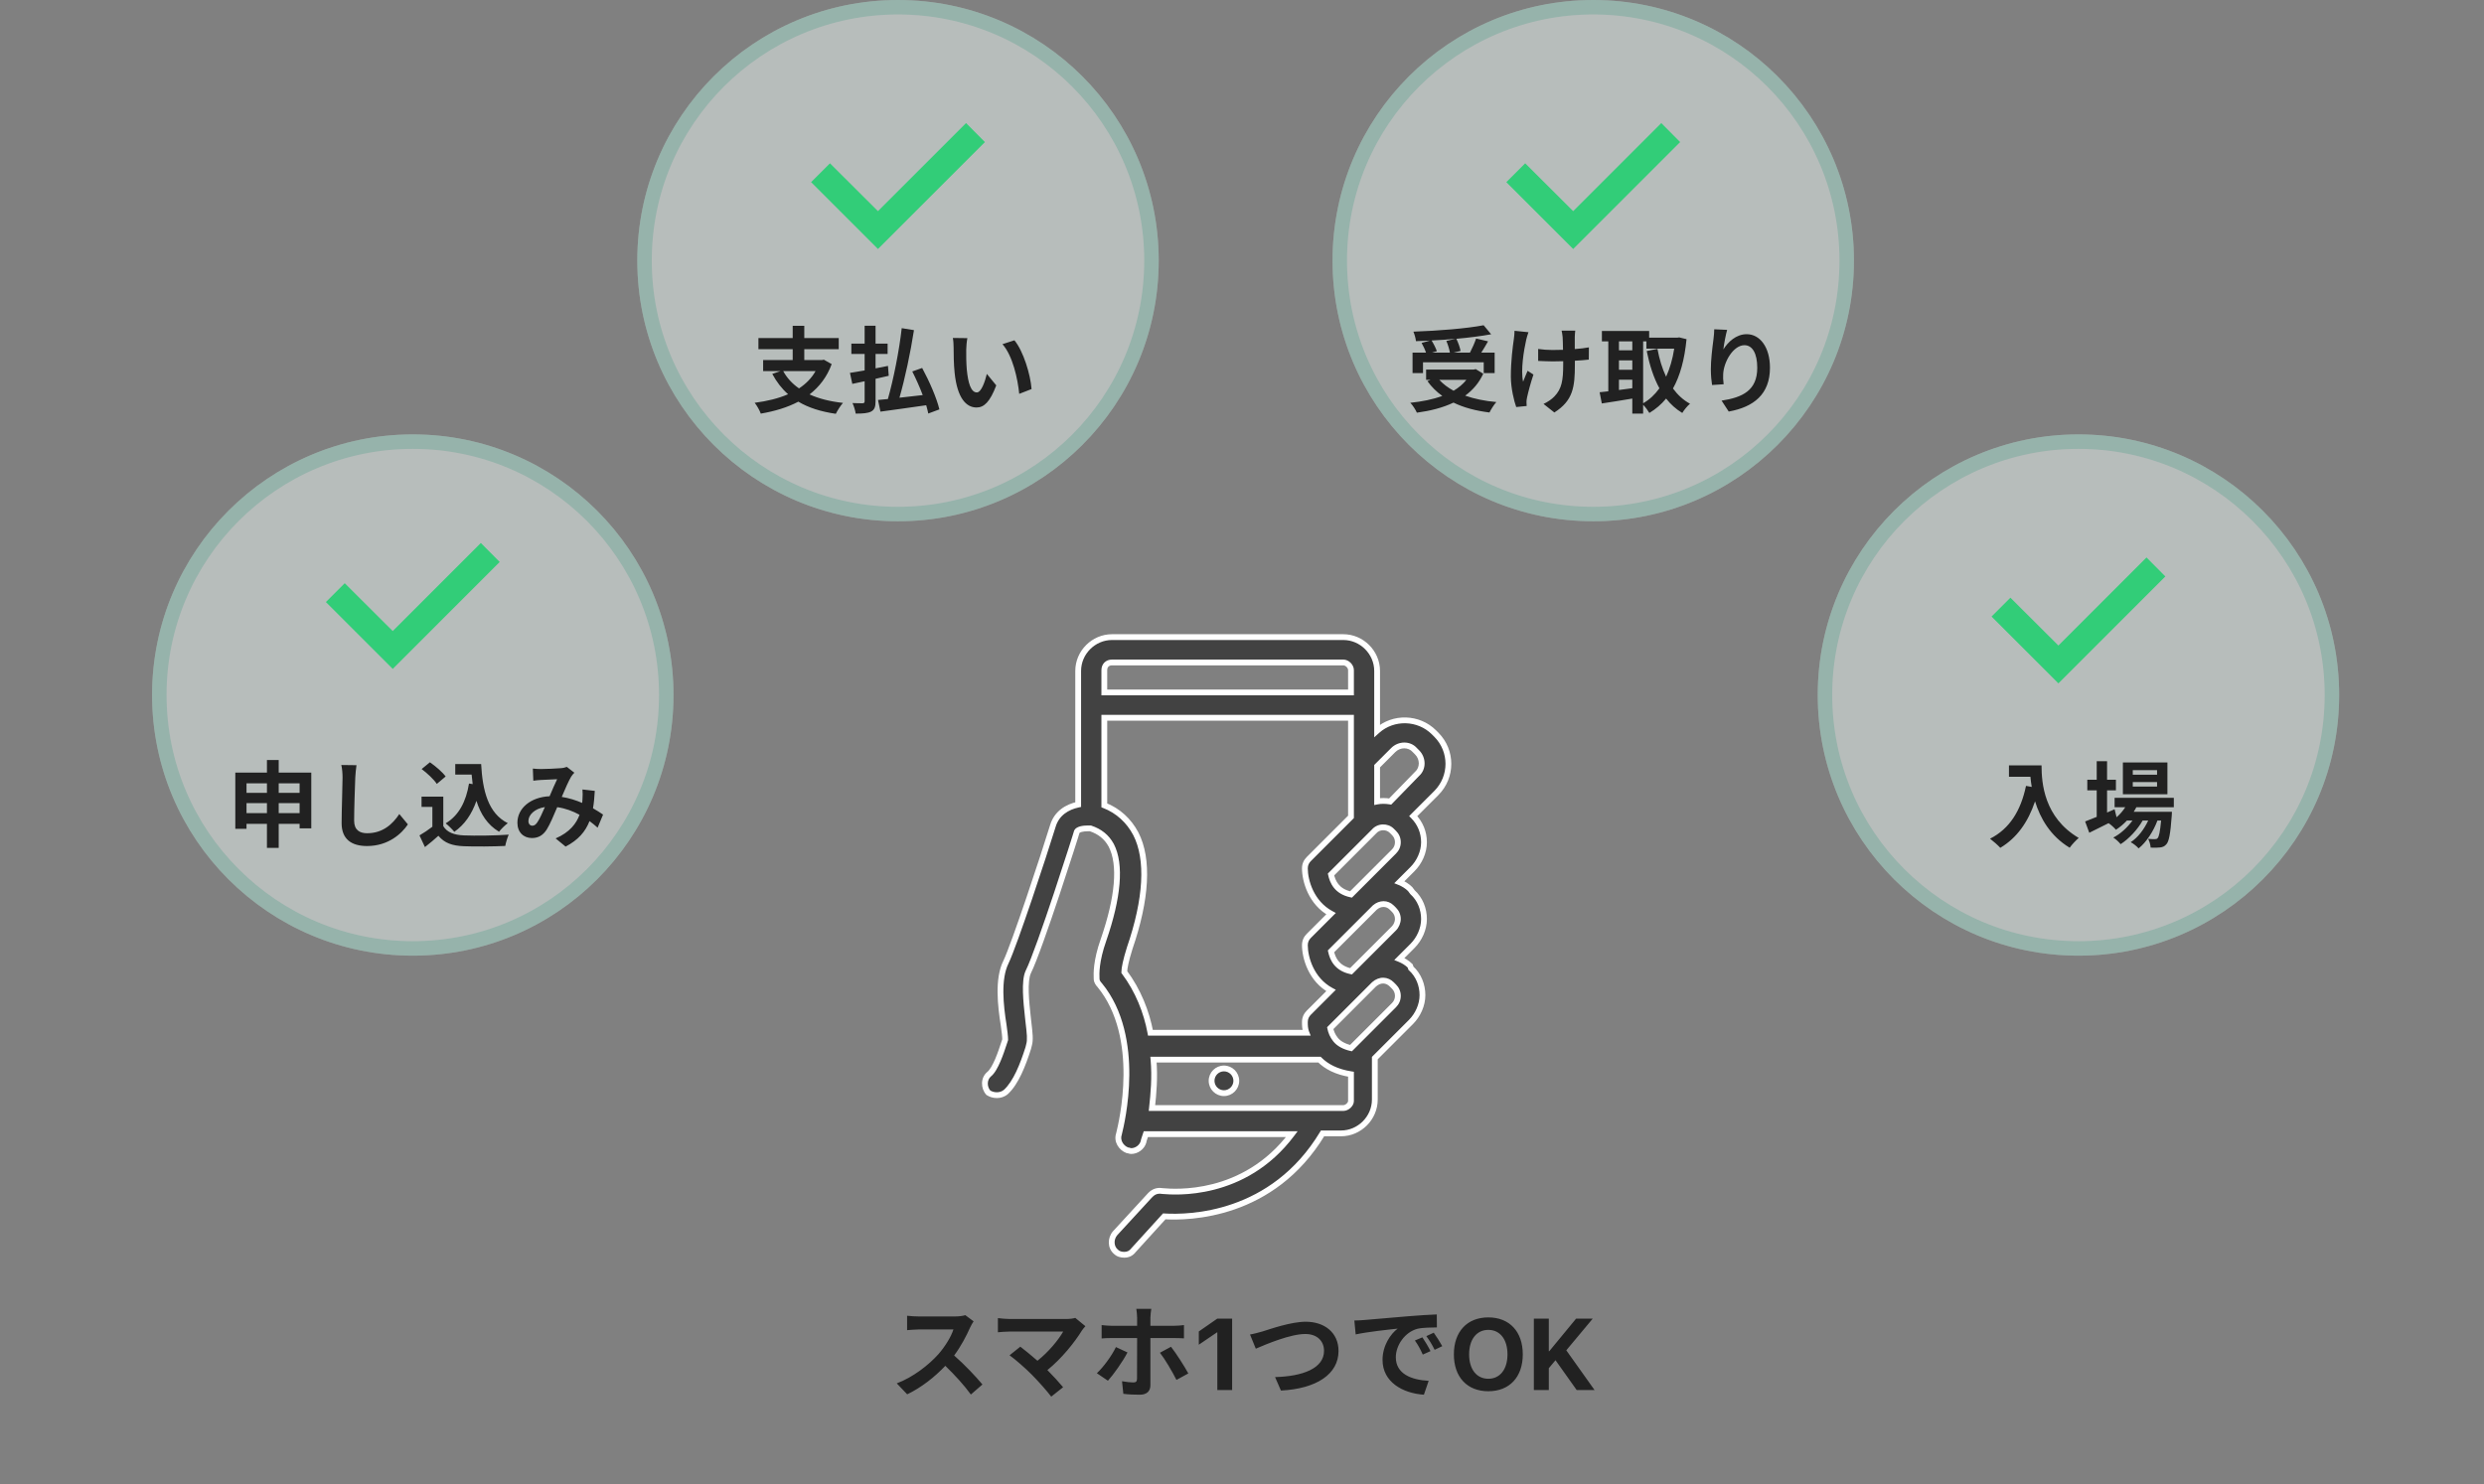 <svg width="343" height="205" viewBox="0 0 343 205" fill="none" xmlns="http://www.w3.org/2000/svg">
<rect x="0" y="0" width="343" height="205" fill="#808080" stroke="none"/>
<path d="M134.439 182.508L133.291 181.654C133.011 181.752 132.451 181.836 131.849 181.836H126.907C126.487 181.836 125.633 181.794 125.255 181.738V183.726C125.549 183.712 126.319 183.628 126.907 183.628H131.653C131.345 184.622 130.491 186.008 129.567 187.058C128.251 188.528 126.081 190.236 123.827 191.076L125.269 192.588C127.187 191.678 129.049 190.222 130.533 188.654C131.849 189.928 133.151 191.356 134.061 192.616L135.657 191.23C134.831 190.222 133.137 188.43 131.751 187.226C132.689 185.966 133.473 184.468 133.949 183.376C134.075 183.096 134.327 182.662 134.439 182.508ZM149.877 183.18L148.477 182.032C148.183 182.13 147.707 182.186 147.175 182.186H139.405C138.929 182.186 138.159 182.116 137.795 182.06V184.02C138.089 183.992 138.845 183.922 139.405 183.922H146.811C146.153 185.07 144.837 186.694 143.255 187.954C142.373 187.184 141.449 186.428 140.889 186.008L139.405 187.198C140.245 187.8 141.673 189.06 142.485 189.886C143.395 190.81 144.571 192.126 145.159 192.91L146.797 191.608C146.251 190.95 145.425 190.04 144.627 189.242C146.601 187.646 148.393 185.406 149.401 183.768C149.513 183.586 149.681 183.404 149.877 183.18ZM158.978 180.786H156.906C156.948 181.024 157.018 181.64 157.018 182.004V183.124H153.462C153.028 183.124 152.538 183.068 152.118 183.026V184.874C152.51 184.832 153.042 184.818 153.462 184.818H157.018V184.832C157.018 185.49 157.018 189.928 157.004 190.446C156.99 190.81 156.864 190.95 156.5 190.95C156.15 190.95 155.534 190.894 154.932 190.782L155.114 192.518C155.814 192.616 156.64 192.644 157.382 192.644C158.376 192.644 158.852 192.14 158.852 191.328V184.818H162.114C162.506 184.818 163.052 184.832 163.486 184.86V183.026C163.108 183.082 162.506 183.124 162.1 183.124H158.852V182.004C158.852 181.654 158.936 180.982 158.978 180.786ZM155.688 186.806L154.092 186.064C153.518 187.254 152.398 188.794 151.46 189.676L152.986 190.712C153.742 189.886 155.044 188.052 155.688 186.806ZM161.694 186.022L160.168 186.848C160.854 187.716 161.848 189.41 162.45 190.6L164.088 189.704C163.528 188.682 162.408 186.918 161.694 186.022ZM168.093 192H170.137V182.136H168.086L165.537 183.906V185.738L168.052 184.029H168.093V192ZM172.607 184.328L173.405 186.288C174.861 185.658 178.179 184.258 180.237 184.258C181.917 184.258 182.827 185.266 182.827 186.582C182.827 189.018 179.859 190.11 176.065 190.208L176.877 192.07C181.805 191.818 184.829 189.788 184.829 186.61C184.829 184.02 182.841 182.564 180.307 182.564C178.263 182.564 175.407 183.572 174.329 183.908C173.825 184.048 173.125 184.244 172.607 184.328ZM187.014 182.396L187.196 184.314C188.82 183.964 191.676 183.656 192.992 183.516C192.04 184.23 190.906 185.826 190.906 187.842C190.906 190.88 193.678 192.448 196.618 192.644L197.276 190.726C194.896 190.6 192.74 189.774 192.74 187.464C192.74 185.798 194.014 183.992 195.708 183.544C196.45 183.362 197.654 183.362 198.41 183.348L198.396 181.556C197.402 181.598 195.876 181.682 194.434 181.808C191.872 182.018 189.562 182.228 188.386 182.326C188.12 182.354 187.574 182.382 187.014 182.396ZM196.408 184.72L195.372 185.154C195.82 185.784 196.114 186.33 196.464 187.1L197.528 186.624C197.262 186.078 196.758 185.224 196.408 184.72ZM197.976 184.076L196.954 184.552C197.402 185.168 197.724 185.686 198.102 186.442L199.152 185.938C198.858 185.392 198.326 184.566 197.976 184.076ZM205.515 181.965C202.589 181.965 200.757 183.927 200.757 187.071C200.757 190.209 202.589 192.164 205.515 192.164C208.433 192.164 210.272 190.209 210.272 187.071C210.272 183.927 208.433 181.965 205.515 181.965ZM205.515 183.688C207.128 183.688 208.16 185 208.16 187.071C208.16 189.136 207.128 190.441 205.515 190.441C203.894 190.441 202.862 189.136 202.862 187.071C202.862 185 203.901 183.688 205.515 183.688ZM213.866 192V188.985L214.789 187.878L217.715 192H220.183L216.279 186.511L219.93 182.136H217.633L213.928 186.634H213.866V182.136H211.802V192H213.866Z" fill="#212121"/>
<g opacity="0.5">
<circle cx="57" cy="96" r="35" fill="white"/>
<circle cx="57" cy="96" r="35" fill="#1EB98C" fill-opacity="0.08"/>
<circle cx="57" cy="96" r="35" stroke="white" stroke-width="2"/>
<circle cx="57" cy="96" r="35" stroke="#1EB98C" stroke-opacity="0.37" stroke-width="2"/>
</g>
<path d="M38.485 112.308V110.93H41.371V112.308H38.485ZM34.039 112.308V110.93H36.86V112.308H34.039ZM36.86 108.2V109.513H34.039V108.2H36.86ZM41.371 108.2V109.513H38.485V108.2H41.371ZM38.485 106.718V104.976H36.86V106.718H32.492V114.479H34.039V113.79H36.86V117.118H38.485V113.79H41.371V114.414H42.983V106.718H38.485ZM49.225 105.691L47.132 105.665C47.249 106.185 47.301 106.809 47.301 107.42C47.301 108.538 47.171 111.957 47.171 113.699C47.171 115.922 48.549 116.858 50.681 116.858C53.645 116.858 55.491 115.116 56.323 113.868L55.14 112.438C54.204 113.855 52.839 115.09 50.694 115.09C49.68 115.09 48.9 114.661 48.9 113.348C48.9 111.736 49.004 108.824 49.056 107.42C49.082 106.9 49.147 106.237 49.225 105.691ZM64.761 108.226C64.358 110.709 63.357 112.646 61.537 113.725C61.901 113.998 62.499 114.596 62.733 114.895C64.15 113.907 65.138 112.477 65.788 110.618C66.36 112.438 67.309 113.933 68.908 114.882C69.194 114.505 69.753 113.959 70.117 113.699C67.413 112.347 66.633 109.214 66.438 105.535H62.863V106.991H65.125C65.164 107.433 65.216 107.875 65.268 108.304L64.761 108.226ZM61.537 107.251C61.095 106.64 60.146 105.834 59.366 105.288L58.222 106.224C58.989 106.796 59.912 107.654 60.315 108.278L61.537 107.251ZM61.212 110.033H58.209V111.45H59.704V114.193C59.132 114.635 58.482 115.064 57.923 115.389L58.677 117.001C59.392 116.455 59.964 115.948 60.536 115.441C61.381 116.455 62.447 116.819 64.046 116.884C65.593 116.949 68.206 116.923 69.766 116.845C69.844 116.403 70.078 115.649 70.247 115.285C68.518 115.415 65.593 115.454 64.072 115.389C62.72 115.337 61.745 114.986 61.212 114.115V110.033ZM73.577 106.159L73.642 107.836C73.98 107.784 74.435 107.745 74.695 107.732C75.293 107.693 76.411 107.654 76.931 107.628C76.632 108.239 76.255 109.123 75.891 109.981C73.278 110.098 71.445 111.632 71.445 113.647C71.445 114.96 72.303 115.753 73.447 115.753C74.331 115.753 74.955 115.389 75.475 114.609C75.93 113.894 76.476 112.594 76.944 111.489C78.062 111.645 79.102 112.035 80.025 112.542C79.596 113.725 78.686 114.96 76.723 115.805L78.101 116.936C79.843 116.026 80.831 114.882 81.403 113.413C81.806 113.712 82.183 114.011 82.521 114.323L83.275 112.516C82.898 112.256 82.43 111.957 81.884 111.645C82.014 110.917 82.079 110.111 82.131 109.24L80.428 109.045C80.467 109.435 80.467 109.955 80.428 110.462C80.415 110.605 80.402 110.748 80.389 110.904C79.544 110.54 78.582 110.228 77.568 110.072C78.036 108.967 78.53 107.836 78.868 107.277C78.972 107.095 79.128 106.926 79.31 106.731L78.27 105.925C78.049 106.016 77.711 106.094 77.386 106.107C76.775 106.159 75.397 106.224 74.656 106.224C74.37 106.224 73.928 106.198 73.577 106.159ZM72.966 113.4C72.966 112.581 73.785 111.697 75.241 111.476C74.877 112.295 74.526 113.114 74.188 113.595C73.954 113.92 73.772 114.05 73.512 114.05C73.213 114.05 72.966 113.829 72.966 113.4Z" fill="#212121"/>
<path fill-rule="evenodd" clip-rule="evenodd" d="M66.397 75L54.231 87.166L47.603 80.557L45 83.16L54.231 92.391L69 77.621L66.397 75Z" fill="#32CD78"/>
<g opacity="0.5">
<circle cx="124" cy="36" r="35" fill="white"/>
<circle cx="124" cy="36" r="35" fill="#1EB98C" fill-opacity="0.08"/>
<circle cx="124" cy="36" r="35" stroke="white" stroke-width="2"/>
<circle cx="124" cy="36" r="35" stroke="#1EB98C" stroke-opacity="0.37" stroke-width="2"/>
</g>
<path d="M112.618 51.255C112.059 52.243 111.279 53.023 110.33 53.647C109.394 52.997 108.666 52.204 108.146 51.255H112.618ZM113.762 49.682L113.489 49.734H111.058V48.226H115.816V46.692H111.058V45.002H109.459V46.692H104.727V48.226H109.459V49.734H105.377V51.255H107.782L106.638 51.645C107.236 52.75 107.951 53.686 108.822 54.453C107.483 55.038 105.91 55.415 104.207 55.636C104.506 55.987 104.909 56.715 105.052 57.131C106.95 56.806 108.718 56.286 110.239 55.48C111.63 56.312 113.346 56.858 115.413 57.157C115.634 56.702 116.076 56.013 116.401 55.649C114.607 55.454 113.073 55.064 111.786 54.479C113.125 53.439 114.191 52.074 114.841 50.293L113.762 49.682ZM122.72 51.905L122.616 50.54C122.044 50.657 121.472 50.761 120.9 50.878V48.889H122.564V47.459H120.9V44.989H119.392V47.459H117.559V48.889H119.392V51.164C118.625 51.294 117.936 51.424 117.364 51.502L117.689 53.023C118.209 52.919 118.781 52.789 119.392 52.659V55.415C119.392 55.623 119.314 55.688 119.119 55.701C118.937 55.701 118.3 55.701 117.715 55.675C117.91 56.091 118.105 56.728 118.157 57.131C119.145 57.131 119.834 57.079 120.289 56.845C120.744 56.598 120.9 56.221 120.9 55.428V52.321L122.72 51.905ZM129.714 56.546C129.35 54.999 128.323 52.646 127.335 50.826L125.97 51.307C126.477 52.308 126.997 53.465 127.413 54.57C126.321 54.7 125.229 54.83 124.202 54.934C124.956 52.308 125.723 48.72 126.204 45.6L124.514 45.327C124.163 48.473 123.37 52.412 122.603 55.116C122.096 55.168 121.641 55.207 121.238 55.246L121.576 56.858C123.292 56.611 125.645 56.312 127.894 55.974C128.011 56.39 128.115 56.78 128.18 57.118L129.714 56.546ZM133.576 46.705L131.574 46.679C131.652 47.082 131.678 47.641 131.678 48.005C131.678 48.798 131.691 50.319 131.821 51.515C132.185 54.999 133.42 56.286 134.85 56.286C135.89 56.286 136.709 55.493 137.567 53.231L136.267 51.645C136.02 52.685 135.5 54.206 134.889 54.206C134.07 54.206 133.68 52.919 133.498 51.047C133.42 50.111 133.407 49.136 133.42 48.291C133.42 47.927 133.485 47.173 133.576 46.705ZM140.076 47.004L138.425 47.537C139.842 49.149 140.531 52.308 140.739 54.401L142.442 53.738C142.299 51.749 141.311 48.499 140.076 47.004Z" fill="#212121"/>
<path fill-rule="evenodd" clip-rule="evenodd" d="M133.397 17L121.231 29.166L114.603 22.557L112 25.16L121.231 34.391L136 19.622L133.397 17Z" fill="#32CD78"/>
<g opacity="0.5">
<circle cx="220" cy="36" r="35" fill="white"/>
<circle cx="220" cy="36" r="35" fill="#1EB98C" fill-opacity="0.08"/>
<circle cx="220" cy="36" r="35" stroke="white" stroke-width="2"/>
<circle cx="220" cy="36" r="35" stroke="#1EB98C" stroke-opacity="0.37" stroke-width="2"/>
</g>
<path d="M199.717 47.095C199.938 47.602 200.133 48.252 200.211 48.707H197.728L198.404 48.512C198.274 48.096 197.975 47.511 197.676 47.03C198.781 46.978 199.912 46.9 201.004 46.796L199.717 47.095ZM196.493 50.046H204.878V51.528H206.386V48.707H204.54C204.839 48.226 205.177 47.693 205.476 47.147L203.825 46.757C203.63 47.342 203.292 48.109 202.98 48.707H200.718L201.68 48.473C201.602 48.005 201.355 47.316 201.095 46.796C202.824 46.64 204.501 46.432 205.905 46.172L204.865 44.924C202.499 45.379 198.586 45.691 195.167 45.808C195.31 46.146 195.492 46.731 195.518 47.121C196.142 47.108 196.805 47.082 197.455 47.043L196.298 47.368C196.532 47.784 196.779 48.304 196.909 48.707H195.05V51.528H196.493V50.046ZM202.486 52.464C202.018 53.062 201.407 53.556 200.718 53.972C199.938 53.543 199.275 53.049 198.742 52.464H202.486ZM203.773 50.982L203.487 51.047H196.922V52.464H197.533L197.104 52.646C197.676 53.439 198.365 54.128 199.158 54.687C197.871 55.168 196.363 55.467 194.738 55.636C195.063 55.948 195.492 56.637 195.648 57.001C197.481 56.754 199.21 56.325 200.705 55.61C202.109 56.299 203.786 56.741 205.671 56.975C205.879 56.559 206.295 55.883 206.62 55.532C205.021 55.389 203.565 55.09 202.317 54.648C203.37 53.881 204.228 52.893 204.813 51.619L203.773 50.982ZM217.516 45.665H215.631C215.683 45.873 215.748 46.237 215.774 46.562C215.8 46.913 215.813 47.589 215.826 48.317C215.332 48.33 214.825 48.343 214.357 48.343C213.668 48.343 213.031 48.291 212.394 48.2V49.851C213.031 49.877 213.837 49.916 214.396 49.916C214.877 49.916 215.358 49.903 215.852 49.89C215.852 50.072 215.852 50.228 215.852 50.358C215.852 52.555 215.644 53.712 214.643 54.752C214.279 55.155 213.629 55.571 213.135 55.792L214.63 56.975C217.23 55.324 217.464 53.439 217.464 50.371C217.464 50.241 217.464 50.046 217.464 49.825C218.192 49.786 218.868 49.734 219.388 49.669L219.401 47.979C218.868 48.083 218.179 48.161 217.451 48.213C217.451 47.498 217.451 46.822 217.451 46.549C217.464 46.263 217.477 45.951 217.516 45.665ZM211.055 45.886L209.131 45.691C209.118 46.016 209.105 46.458 209.04 46.822C208.884 47.875 208.624 49.877 208.624 52.009C208.624 53.621 209.079 55.441 209.365 56.221L210.808 56.078C210.795 55.896 210.782 55.675 210.782 55.545C210.782 55.389 210.808 55.103 210.86 54.908C211.016 54.167 211.367 52.854 211.744 51.736L210.938 51.216C210.717 51.697 210.483 52.321 210.314 52.724C209.963 51.112 210.418 48.382 210.743 46.939C210.808 46.666 210.938 46.198 211.055 45.886ZM226.89 47.147H227.345V48.161H231.18C230.959 49.617 230.569 50.917 230.062 52.035C229.516 50.891 229.126 49.578 228.866 48.187L227.384 48.486C227.787 50.449 228.346 52.191 229.139 53.634C228.502 54.518 227.748 55.22 226.89 55.701V47.147ZM223.549 52.451H225.395V53.621C224.771 53.699 224.147 53.79 223.549 53.868V52.451ZM223.549 49.773H225.395V51.073H223.549V49.773ZM225.395 47.147V48.382H223.549V47.147H225.395ZM231.869 46.601L231.609 46.64H227.722V45.717H221.196V47.147H222.08V54.05C221.638 54.102 221.235 54.141 220.884 54.18L221.183 55.727C222.379 55.545 223.9 55.311 225.395 55.051V57.131H226.89V55.909C227.202 56.221 227.553 56.702 227.748 57.04C228.632 56.507 229.399 55.857 230.062 55.051C230.686 55.844 231.414 56.507 232.298 57.04C232.532 56.637 233.013 56.052 233.364 55.766C232.428 55.259 231.648 54.531 231.011 53.66C231.986 51.918 232.61 49.682 232.883 46.848L231.869 46.601ZM238.488 45.561L236.707 45.483C236.707 45.834 236.668 46.354 236.603 46.848C236.421 48.187 236.239 49.799 236.239 51.008C236.239 51.879 236.33 52.672 236.408 53.179L238.007 53.075C237.929 52.464 237.916 52.048 237.942 51.697C238.007 49.981 239.346 47.68 240.88 47.68C241.972 47.68 242.648 48.798 242.648 50.8C242.648 53.946 240.607 54.895 237.721 55.337L238.709 56.845C242.154 56.221 244.403 54.466 244.403 50.787C244.403 47.927 242.999 46.159 241.192 46.159C239.723 46.159 238.592 47.251 237.968 48.265C238.046 47.537 238.306 46.198 238.488 45.561Z" fill="#212121"/>
<path fill-rule="evenodd" clip-rule="evenodd" d="M229.397 17L217.231 29.166L210.603 22.557L208 25.16L217.231 34.391L232 19.622L229.397 17Z" fill="#32CD78"/>
<g opacity="0.5">
<circle cx="287" cy="96" r="35" fill="white"/>
<circle cx="287" cy="96" r="35" fill="#1EB98C" fill-opacity="0.08"/>
<circle cx="287" cy="96" r="35" stroke="white" stroke-width="2"/>
<circle cx="287" cy="96" r="35" stroke="#1EB98C" stroke-opacity="0.37" stroke-width="2"/>
</g>
<path d="M277.405 105.717V107.29H280.369C280.408 107.732 280.46 108.2 280.551 108.694L279.758 108.551C279.043 111.97 277.496 114.479 274.792 115.844C275.195 116.143 275.923 116.78 276.209 117.105C278.471 115.753 280.031 113.595 281.006 110.683C281.721 113.01 283.099 115.467 285.79 117.092C286.063 116.689 286.7 116.013 287.038 115.74C282.254 112.919 281.903 108.174 281.903 105.717H277.405ZM297.855 107.004H294.501V106.38H297.855V107.004ZM297.855 108.642H294.501V108.018H297.855V108.642ZM299.285 105.314H293.136V109.708H299.285V105.314ZM300.169 111.502V110.202H291.992V111.502H293.461C293.136 112.009 292.733 112.477 292.265 112.88L291.992 111.775L290.952 112.23V109.162H292.174V107.706H290.952V105.145H289.522V107.706H288.222V109.162H289.522V112.828C288.911 113.075 288.365 113.296 287.923 113.465L288.495 115.025C289.288 114.635 290.224 114.167 291.16 113.699C291.485 113.907 291.979 114.362 292.174 114.609C292.707 114.271 293.214 113.842 293.695 113.335H294.462C293.773 114.297 292.772 115.207 291.81 115.688C292.174 115.909 292.577 116.299 292.824 116.598C293.955 115.883 295.164 114.583 295.866 113.335H296.633C296.074 114.544 295.203 115.701 294.215 116.325C294.605 116.533 295.047 116.884 295.307 117.183C296.36 116.364 297.374 114.791 297.907 113.335H298.414C298.271 114.908 298.115 115.571 297.933 115.766C297.829 115.883 297.725 115.909 297.543 115.909C297.374 115.909 297.036 115.909 296.62 115.87C296.815 116.195 296.945 116.715 296.971 117.079C297.491 117.105 297.985 117.092 298.284 117.053C298.609 117.014 298.895 116.91 299.142 116.611C299.493 116.234 299.701 115.194 299.883 112.659C299.896 112.477 299.909 112.126 299.909 112.126H294.631C294.761 111.918 294.891 111.71 294.995 111.502H300.169Z" fill="#212121"/>
<path fill-rule="evenodd" clip-rule="evenodd" d="M296.397 77L284.231 89.166L277.603 82.557L275 85.16L284.231 94.391L299 79.621L296.397 77Z" fill="#32CD78"/>
<path fill-rule="evenodd" clip-rule="evenodd" d="M141.983 144.77C141.24 147.105 140.285 149.545 138.906 150.819C138.163 151.455 137.102 151.349 136.465 150.925C135.828 150.182 135.828 149.015 136.571 148.378C137.455 147.691 138.248 145.277 138.613 144.164C138.643 144.074 138.67 143.993 138.693 143.921L138.799 143.603C138.799 143.179 138.693 142.33 138.587 141.587C138.163 138.934 137.738 135.22 138.906 132.886C140.073 130.445 144.105 118.242 145.378 114.104C145.909 112.3 147.395 111.451 148.88 111.133V92.669C148.88 90.122 151.002 88 153.549 88H185.489C188.036 88 190.158 90.122 190.158 92.669V100.946C192.386 98.93 195.888 99.036 198.01 101.158L198.329 101.476C200.557 103.705 200.557 107.313 198.329 109.541L195.145 112.724C196.1 113.679 196.631 114.953 196.631 116.332C196.631 117.712 195.994 119.091 195.039 120.046L193.235 121.85C193.766 122.062 194.296 122.381 194.721 122.805L195.039 123.229C196.1 124.184 196.631 125.564 196.631 126.943C196.631 128.323 195.994 129.702 195.039 130.657L193.235 132.461C193.766 132.673 194.296 132.992 194.721 133.416L194.827 133.735C195.888 134.69 196.419 136.069 196.419 137.449C196.419 138.828 195.782 140.207 194.827 141.162L189.84 146.15V151.88C189.84 154.427 187.717 156.549 185.171 156.549H182.624C175.727 168.009 164.16 168.221 160.765 168.009L156.52 172.678C156.202 173.102 155.778 173.315 155.247 173.315C154.823 173.315 154.398 173.209 154.08 172.89C153.337 172.254 153.337 171.086 153.974 170.343L158.855 165.038C159.279 164.613 159.81 164.401 160.446 164.507C160.471 164.507 160.527 164.512 160.614 164.519C162.051 164.641 171.773 165.463 178.38 156.655H158.218L158.218 156.655C158.006 157.292 157.9 157.61 157.9 157.716C157.688 158.459 156.945 158.989 156.202 158.989C156.096 158.989 156.016 158.963 155.937 158.936C155.857 158.91 155.778 158.883 155.671 158.883C154.823 158.565 154.186 157.61 154.504 156.655C154.504 156.649 154.515 156.607 154.533 156.531C154.862 155.189 157.777 143.3 151.851 136.069C151.639 135.857 151.427 135.539 151.427 135.22C151.427 135.191 151.425 135.148 151.423 135.093C151.399 134.554 151.323 132.792 152.382 129.808C154.398 123.972 154.823 119.409 153.443 116.757C152.806 115.589 151.851 114.847 150.578 114.422H150.472H150.154C149.623 114.422 148.774 114.528 148.668 114.953C148.668 115.059 143.575 131.082 141.983 134.265C141.397 135.534 141.709 138.419 141.928 140.443C141.947 140.619 141.966 140.789 141.983 140.95L141.996 141.058C142.199 142.788 142.297 143.618 142.089 144.346L141.983 144.77ZM155.99 130.976C155.459 132.673 155.247 133.735 155.247 134.265C157.157 136.812 158.324 139.783 158.855 142.648H180.396C180.183 142.117 180.183 141.587 180.183 141.162C180.183 140.632 180.396 140.207 180.714 139.889L183.791 136.812C181.032 135.326 180.183 132.249 180.183 130.551C180.183 130.021 180.396 129.596 180.714 129.278L183.791 126.201C181.032 124.715 180.183 121.638 180.183 119.94C180.183 119.409 180.396 118.985 180.714 118.667L186.55 112.83V105.084V99.142H152.488V111.239C154.398 111.981 155.884 113.361 156.839 115.165C158.643 118.667 158.324 124.184 155.99 130.976ZM192.493 115.059L192.174 114.74C191.538 114.104 190.37 114.104 189.734 114.847L183.791 120.789C184.004 121.744 184.534 123.123 186.55 123.548L187.187 122.911L187.293 122.805L192.493 117.605C192.811 117.287 193.023 116.863 193.023 116.332C193.023 115.802 192.811 115.377 192.493 115.059ZM159.067 153.047H185.489C186.02 153.047 186.55 152.517 186.55 152.092V148.378C184.534 148.06 183.155 147.317 182.2 146.362H159.279C159.491 148.803 159.279 151.137 159.067 153.047ZM192.493 136.281L192.174 135.963C191.538 135.326 190.582 135.22 189.734 135.963L188.354 137.342L188.248 137.449L183.685 142.011C183.791 142.542 184.004 143.073 184.428 143.603C184.852 144.134 185.595 144.558 186.55 144.77L192.493 138.828C192.811 138.51 193.023 138.085 193.023 137.555C193.023 137.024 192.811 136.6 192.493 136.281ZM192.493 125.67L192.174 125.352C191.538 124.715 190.582 124.715 189.84 125.352L188.46 126.731L188.354 126.837L183.791 131.4C184.004 132.355 184.534 133.735 186.55 134.159L187.187 133.522L187.293 133.416L192.493 128.217C192.811 127.898 193.023 127.368 193.023 126.943C193.023 126.413 192.811 125.988 192.493 125.67ZM195.358 103.599C194.615 102.75 193.235 102.75 192.386 103.599L190.158 105.827V110.708C190.689 110.602 191.325 110.602 191.962 110.708L195.676 106.888C196.525 106.145 196.525 104.766 195.676 103.917L195.358 103.599ZM185.489 91.502H153.549C152.912 91.502 152.488 91.926 152.488 92.563V95.64H186.55V92.563C186.55 92.032 186.02 91.502 185.489 91.502ZM167.301 149.285C167.301 148.347 168.069 147.579 169.008 147.579C169.946 147.579 170.714 148.347 170.714 149.285C170.714 150.224 169.946 150.992 169.008 150.992C168.069 150.992 167.301 150.224 167.301 149.285Z" fill="#424242"/>
<path d="M138.906 150.819L139.166 151.122L139.172 151.118L139.177 151.113L138.906 150.819ZM141.983 144.77L142.364 144.892L142.368 144.88L142.371 144.867L141.983 144.77ZM136.465 150.925L136.161 151.185L136.197 151.227L136.243 151.258L136.465 150.925ZM136.571 148.378L136.326 148.062L136.318 148.068L136.311 148.074L136.571 148.378ZM138.613 144.164L138.993 144.289H138.993L138.613 144.164ZM138.693 143.921L139.073 144.048H139.073L138.693 143.921ZM138.799 143.603L139.179 143.73L139.199 143.668V143.603H138.799ZM138.587 141.587L138.983 141.53L138.982 141.524L138.587 141.587ZM138.906 132.886L139.263 133.065L139.266 133.058L138.906 132.886ZM145.378 114.104L145.761 114.221L145.762 114.217L145.378 114.104ZM148.88 111.133L148.964 111.524L149.28 111.456V111.133H148.88ZM190.158 100.946H189.758V101.847L190.426 101.242L190.158 100.946ZM198.01 101.158L197.728 101.441L197.728 101.441L198.01 101.158ZM198.329 101.476L198.612 101.193L198.612 101.193L198.329 101.476ZM198.329 109.541L198.612 109.824L198.329 109.541ZM195.145 112.724L194.863 112.441L194.58 112.724L194.863 113.007L195.145 112.724ZM195.039 120.046L195.322 120.329L195.322 120.329L195.039 120.046ZM193.235 121.85L192.952 121.567L192.524 121.996L193.087 122.221L193.235 121.85ZM194.721 122.805L195.041 122.565L195.024 122.542L195.004 122.522L194.721 122.805ZM195.039 123.229L194.719 123.469L194.743 123.501L194.772 123.527L195.039 123.229ZM193.235 132.461L192.952 132.178L192.524 132.607L193.087 132.833L193.235 132.461ZM194.721 133.416L195.1 133.29L195.071 133.2L195.004 133.133L194.721 133.416ZM194.827 133.735L194.448 133.861L194.481 133.961L194.559 134.032L194.827 133.735ZM194.827 141.162L194.544 140.88V140.88L194.827 141.162ZM189.84 146.15L189.557 145.867L189.44 145.984V146.15H189.84ZM182.624 156.549V156.149H182.398L182.281 156.343L182.624 156.549ZM160.765 168.009L160.79 167.61L160.598 167.598L160.469 167.74L160.765 168.009ZM156.52 172.678L156.224 172.409L156.212 172.423L156.2 172.438L156.52 172.678ZM154.08 172.89L154.363 172.607L154.352 172.596L154.34 172.586L154.08 172.89ZM153.974 170.343L153.679 170.072L153.67 170.083L153.974 170.343ZM158.855 165.038L158.572 164.755L158.566 164.761L158.56 164.767L158.855 165.038ZM160.446 164.507L160.381 164.902L160.413 164.907H160.446V164.507ZM160.614 164.519L160.647 164.121H160.647L160.614 164.519ZM178.38 156.655L178.7 156.895L179.18 156.255H178.38V156.655ZM158.218 156.655V156.255H157.934L157.841 156.523L158.218 156.655ZM158.218 156.655L157.84 156.523L157.839 156.529L158.218 156.655ZM157.9 157.716L158.284 157.826L158.3 157.772V157.716H157.9ZM155.671 158.883L155.531 159.258L155.599 159.283H155.671V158.883ZM154.504 156.655L154.884 156.781L154.904 156.72V156.655H154.504ZM154.533 156.531L154.145 156.436L154.145 156.436L154.533 156.531ZM151.851 136.069L152.161 135.816L152.148 135.8L152.134 135.786L151.851 136.069ZM151.423 135.093L151.822 135.076V135.076L151.423 135.093ZM152.382 129.808L152.759 129.942L152.76 129.939L152.382 129.808ZM153.443 116.757L153.798 116.572L153.794 116.565L153.443 116.757ZM150.578 114.422L150.704 114.043L150.643 114.022H150.578V114.422ZM148.668 114.953L148.28 114.856L148.268 114.903V114.953H148.668ZM141.983 134.265L141.625 134.086L141.62 134.098L141.983 134.265ZM141.928 140.443L142.326 140.4L141.928 140.443ZM141.983 140.95L141.585 140.992L141.586 140.997L141.983 140.95ZM141.996 141.058L141.598 141.105L141.598 141.105L141.996 141.058ZM142.089 144.346L141.704 144.236L141.701 144.249L142.089 144.346ZM155.247 134.265H154.847V134.398L154.927 134.505L155.247 134.265ZM155.99 130.976L155.611 130.846L155.608 130.856L155.99 130.976ZM158.855 142.648L158.461 142.721L158.522 143.048H158.855V142.648ZM180.396 142.648V143.048H180.986L180.767 142.5L180.396 142.648ZM180.714 139.889L180.431 139.606V139.606L180.714 139.889ZM183.791 136.812L184.074 137.095L184.454 136.715L183.981 136.46L183.791 136.812ZM183.791 126.201L184.074 126.483L184.454 126.103L183.981 125.848L183.791 126.201ZM180.714 118.667L180.431 118.384L180.714 118.667ZM186.55 112.83L186.833 113.113L186.95 112.996V112.83H186.55ZM186.55 99.142H186.95V98.742H186.55V99.142ZM152.488 99.142V98.742H152.088V99.142H152.488ZM152.488 111.239H152.088V111.512L152.343 111.611L152.488 111.239ZM156.839 115.165L157.194 114.982L157.192 114.978L156.839 115.165ZM192.174 114.74L191.891 115.023L192.174 114.74ZM192.493 115.059L192.775 114.776H192.775L192.493 115.059ZM189.734 114.847L190.016 115.129L190.027 115.118L190.037 115.107L189.734 114.847ZM183.791 120.789L183.508 120.506L183.353 120.661L183.401 120.876L183.791 120.789ZM186.55 123.548L186.468 123.939L186.68 123.984L186.833 123.831L186.55 123.548ZM187.187 122.911L187.47 123.194L187.47 123.194L187.187 122.911ZM187.293 122.805L187.01 122.522L187.01 122.522L187.293 122.805ZM192.493 117.605L192.775 117.888L192.493 117.605ZM159.067 153.047L158.669 153.003L158.62 153.447H159.067V153.047ZM186.55 148.378H186.95V148.036L186.613 147.983L186.55 148.378ZM182.2 146.362L182.482 146.079L182.365 145.962H182.2V146.362ZM159.279 146.362V145.962H158.843L158.881 146.397L159.279 146.362ZM192.174 135.963L191.891 136.246H191.891L192.174 135.963ZM192.493 136.281L192.775 135.998L192.775 135.998L192.493 136.281ZM189.734 135.963L189.47 135.662L189.46 135.671L189.451 135.68L189.734 135.963ZM188.248 137.449L187.965 137.166V137.166L188.248 137.449ZM183.685 142.011L183.402 141.729L183.251 141.88L183.293 142.09L183.685 142.011ZM184.428 143.603L184.74 143.353L184.428 143.603ZM186.55 144.77L186.463 145.161L186.678 145.208L186.833 145.053L186.55 144.77ZM192.493 138.828L192.775 139.111H192.775L192.493 138.828ZM189.84 125.352L189.579 125.048L189.568 125.058L189.557 125.069L189.84 125.352ZM188.46 126.731L188.177 126.448H188.177L188.46 126.731ZM188.354 126.837L188.071 126.554V126.554L188.354 126.837ZM183.791 131.4L183.508 131.117L183.353 131.273L183.401 131.487L183.791 131.4ZM186.55 134.159L186.468 134.55L186.68 134.595L186.833 134.442L186.55 134.159ZM187.293 133.416L187.01 133.133H187.01L187.293 133.416ZM192.493 128.217L192.775 128.5L192.775 128.5L192.493 128.217ZM192.386 103.599L192.669 103.881L192.386 103.599ZM195.358 103.599L195.057 103.862L195.065 103.872L195.075 103.881L195.358 103.599ZM190.158 105.827L189.875 105.544L189.758 105.661V105.827H190.158ZM190.158 110.708H189.758V111.196L190.236 111.1L190.158 110.708ZM191.962 110.708L191.896 111.103L192.103 111.137L192.249 110.987L191.962 110.708ZM195.676 106.888L195.413 106.587L195.4 106.598L195.389 106.609L195.676 106.888ZM195.676 103.917L195.959 103.634V103.634L195.676 103.917ZM152.488 95.64H152.088V96.04H152.488V95.64ZM186.55 95.64V96.04H186.95V95.64H186.55ZM139.177 151.113C139.921 150.426 140.531 149.445 141.044 148.364C141.56 147.279 141.991 146.065 142.364 144.892L141.602 144.649C141.232 145.81 140.814 146.984 140.322 148.021C139.827 149.062 139.27 149.938 138.634 150.525L139.177 151.113ZM136.243 151.258C136.994 151.758 138.258 151.901 139.166 151.122L138.645 150.515C138.068 151.01 137.209 150.94 136.687 150.592L136.243 151.258ZM136.311 148.074C135.373 148.878 135.405 150.303 136.161 151.185L136.769 150.665C136.252 150.061 136.283 149.152 136.831 148.682L136.311 148.074ZM138.233 144.039C138.05 144.597 137.765 145.463 137.419 146.273C137.245 146.678 137.06 147.061 136.869 147.38C136.673 147.706 136.489 147.936 136.326 148.062L136.817 148.694C137.096 148.477 137.341 148.148 137.555 147.792C137.772 147.43 137.973 147.012 138.154 146.588C138.516 145.741 138.811 144.844 138.993 144.289L138.233 144.039ZM138.314 143.795C138.29 143.867 138.263 143.949 138.233 144.039L138.993 144.289C139.023 144.199 139.049 144.118 139.073 144.048L138.314 143.795ZM138.42 143.477L138.314 143.795L139.073 144.048L139.179 143.73L138.42 143.477ZM138.191 141.643C138.299 142.394 138.399 143.213 138.399 143.603H139.199C139.199 143.144 139.088 142.265 138.983 141.53L138.191 141.643ZM138.548 132.707C137.922 133.958 137.736 135.546 137.75 137.12C137.763 138.703 137.979 140.318 138.192 141.65L138.982 141.524C138.771 140.203 138.563 138.635 138.55 137.114C138.536 135.584 138.722 134.148 139.263 133.065L138.548 132.707ZM144.996 113.986C144.361 116.05 143.036 120.132 141.723 124.003C140.407 127.887 139.115 131.52 138.545 132.713L139.266 133.058C139.863 131.811 141.172 128.122 142.481 124.26C143.795 120.385 145.123 116.295 145.761 114.221L144.996 113.986ZM148.796 110.741C147.229 111.077 145.582 111.995 144.995 113.991L145.762 114.217C146.236 112.605 147.56 111.825 148.964 111.524L148.796 110.741ZM148.48 92.669V111.133H149.28V92.669H148.48ZM153.549 87.6C150.782 87.6 148.48 89.901 148.48 92.669H149.28C149.28 90.343 151.223 88.4 153.549 88.4V87.6ZM185.489 87.6H153.549V88.4H185.489V87.6ZM190.558 92.669C190.558 89.901 188.257 87.6 185.489 87.6V88.4C187.815 88.4 189.758 90.343 189.758 92.669H190.558ZM190.558 100.946V92.669H189.758V100.946H190.558ZM198.293 100.875C196.022 98.604 192.278 98.489 189.89 100.649L190.426 101.242C192.495 99.371 195.754 99.468 197.728 101.441L198.293 100.875ZM198.612 101.193L198.293 100.875L197.728 101.441L198.046 101.759L198.612 101.193ZM198.612 109.824C200.996 107.439 200.996 103.578 198.612 101.193L198.046 101.759C200.118 103.831 200.118 107.186 198.046 109.258L198.612 109.824ZM195.428 113.007L198.612 109.824L198.046 109.258L194.863 112.441L195.428 113.007ZM197.031 116.332C197.031 114.847 196.459 113.472 195.428 112.441L194.863 113.007C195.742 113.887 196.231 115.058 196.231 116.332H197.031ZM195.322 120.329C196.344 119.307 197.031 117.829 197.031 116.332H196.231C196.231 117.594 195.645 118.875 194.756 119.763L195.322 120.329ZM193.518 122.133L195.322 120.329L194.756 119.763L192.952 121.567L193.518 122.133ZM195.004 122.522C194.534 122.052 193.954 121.707 193.384 121.479L193.087 122.221C193.577 122.418 194.059 122.709 194.438 123.088L195.004 122.522ZM195.359 122.989L195.041 122.565L194.401 123.045L194.719 123.469L195.359 122.989ZM197.031 126.943C197.031 125.465 196.462 123.972 195.307 122.932L194.772 123.527C195.738 124.397 196.231 125.663 196.231 126.943H197.031ZM195.322 130.94C196.344 129.918 197.031 128.44 197.031 126.943H196.231C196.231 128.206 195.645 129.486 194.756 130.374L195.322 130.94ZM193.518 132.744L195.322 130.94L194.756 130.374L192.952 132.178L193.518 132.744ZM195.004 133.133C194.534 132.663 193.954 132.318 193.384 132.09L193.087 132.833C193.577 133.029 194.059 133.32 194.438 133.699L195.004 133.133ZM195.206 133.608L195.1 133.29L194.341 133.543L194.448 133.861L195.206 133.608ZM196.819 137.449C196.819 135.97 196.25 134.477 195.095 133.437L194.559 134.032C195.526 134.902 196.019 136.168 196.019 137.449H196.819ZM195.11 141.445C196.132 140.424 196.819 138.945 196.819 137.449H196.019C196.019 138.711 195.432 139.991 194.544 140.88L195.11 141.445ZM190.123 146.433L195.11 141.445L194.544 140.88L189.557 145.867L190.123 146.433ZM190.24 151.88V146.15H189.44V151.88H190.24ZM185.171 156.949C187.938 156.949 190.24 154.647 190.24 151.88H189.44C189.44 154.206 187.497 156.149 185.171 156.149V156.949ZM182.624 156.949H185.171V156.149H182.624V156.949ZM160.74 168.408C164.182 168.623 175.951 168.412 182.967 156.755L182.281 156.343C175.502 167.606 164.139 167.819 160.79 167.61L160.74 168.408ZM156.816 172.947L161.061 168.278L160.469 167.74L156.224 172.409L156.816 172.947ZM155.247 173.715C155.903 173.715 156.446 173.443 156.84 172.918L156.2 172.438C155.958 172.762 155.652 172.915 155.247 172.915V173.715ZM153.797 173.173C154.217 173.593 154.761 173.715 155.247 173.715V172.915C154.884 172.915 154.579 172.824 154.363 172.607L153.797 173.173ZM153.67 170.083C152.914 170.965 152.882 172.39 153.819 173.194L154.34 172.586C153.792 172.117 153.76 171.207 154.277 170.604L153.67 170.083ZM158.56 164.767L153.679 170.073L154.268 170.614L159.149 165.309L158.56 164.767ZM160.512 164.113C159.733 163.983 159.076 164.251 158.572 164.755L159.138 165.321C159.482 164.976 159.887 164.82 160.381 164.902L160.512 164.113ZM160.647 164.121C160.574 164.115 160.493 164.107 160.446 164.107V164.907C160.441 164.907 160.441 164.907 160.448 164.908C160.455 164.908 160.464 164.908 160.477 164.909C160.502 164.911 160.536 164.914 160.58 164.918L160.647 164.121ZM178.06 156.415C171.589 165.043 162.067 164.241 160.647 164.121L160.58 164.918C162.036 165.041 171.958 165.884 178.7 156.895L178.06 156.415ZM158.218 157.055H178.38V156.255H158.218V157.055ZM158.596 156.787L158.596 156.787L157.841 156.523L157.841 156.523L158.596 156.787ZM158.3 157.716C158.3 157.741 158.296 157.741 158.308 157.689C158.319 157.646 158.336 157.586 158.362 157.502C158.413 157.335 158.491 157.102 158.598 156.782L157.839 156.529C157.733 156.845 157.652 157.089 157.597 157.267C157.57 157.356 157.547 157.434 157.531 157.501C157.517 157.559 157.5 157.638 157.5 157.716H158.3ZM156.202 159.389C157.117 159.389 158.021 158.747 158.284 157.826L157.515 157.606C157.354 158.171 156.773 158.589 156.202 158.589V159.389ZM155.81 159.316C155.89 159.342 156.025 159.389 156.202 159.389V158.589C156.167 158.589 156.143 158.583 156.063 158.557L155.81 159.316ZM155.671 159.283C155.706 159.283 155.731 159.289 155.81 159.316L156.063 158.557C155.983 158.53 155.849 158.483 155.671 158.483V159.283ZM154.125 156.528C153.722 157.735 154.531 158.883 155.531 159.258L155.812 158.509C155.114 158.247 154.649 157.485 154.884 156.781L154.125 156.528ZM154.145 156.436C154.135 156.473 154.128 156.505 154.122 156.527C154.12 156.538 154.117 156.55 154.115 156.561C154.114 156.566 154.112 156.574 154.111 156.583C154.11 156.587 154.109 156.595 154.107 156.604C154.107 156.61 154.104 156.63 154.104 156.655H154.904C154.904 156.669 154.903 156.68 154.903 156.687C154.902 156.694 154.902 156.699 154.901 156.703C154.9 156.711 154.899 156.717 154.899 156.719C154.898 156.725 154.897 156.728 154.897 156.727C154.898 156.726 154.899 156.721 154.901 156.712C154.905 156.693 154.912 156.665 154.922 156.626L154.145 156.436ZM151.542 136.323C154.418 139.832 155.167 144.5 155.138 148.506C155.109 152.502 154.307 155.774 154.145 156.436L154.922 156.626C155.088 155.946 155.908 152.602 155.938 148.511C155.967 144.43 155.21 139.537 152.161 135.816L151.542 136.323ZM151.027 135.22C151.027 135.698 151.33 136.114 151.569 136.352L152.134 135.786C151.948 135.6 151.827 135.379 151.827 135.22H151.027ZM151.023 135.11C151.026 135.17 151.027 135.201 151.027 135.22H151.827C151.827 135.18 151.825 135.127 151.822 135.076L151.023 135.11ZM152.005 129.675C150.925 132.718 150.998 134.533 151.023 135.11L151.822 135.076C151.801 134.574 151.721 132.866 152.759 129.942L152.005 129.675ZM153.088 116.941C153.729 118.174 153.97 119.891 153.787 122.055C153.605 124.213 153.005 126.779 152.004 129.678L152.76 129.939C153.775 127.001 154.395 124.368 154.584 122.122C154.773 119.882 154.537 117.992 153.798 116.572L153.088 116.941ZM150.452 114.802C151.639 115.197 152.509 115.879 153.092 116.948L153.794 116.565C153.104 115.3 152.064 114.496 150.704 114.043L150.452 114.802ZM150.472 114.822H150.578V114.022H150.472V114.822ZM150.154 114.822H150.472V114.022H150.154V114.822ZM149.056 115.05C149.051 115.069 149.043 115.056 149.095 115.022C149.147 114.986 149.234 114.948 149.357 114.914C149.602 114.847 149.908 114.822 150.154 114.822V114.022C149.869 114.022 149.485 114.05 149.146 114.142C148.977 114.188 148.799 114.256 148.646 114.36C148.491 114.464 148.338 114.624 148.28 114.856L149.056 115.05ZM142.341 134.444C143.153 132.82 144.834 127.984 146.302 123.581C147.038 121.371 147.725 119.257 148.228 117.689C148.48 116.905 148.685 116.258 148.828 115.802C148.899 115.574 148.955 115.394 148.993 115.268C149.012 115.206 149.027 115.156 149.038 115.119C149.043 115.102 149.047 115.085 149.051 115.071C149.053 115.064 149.055 115.055 149.057 115.045C149.058 115.041 149.06 115.032 149.062 115.023C149.062 115.019 149.068 114.99 149.068 114.953H148.268C148.268 114.916 148.273 114.888 148.274 114.887C148.275 114.879 148.276 114.873 148.277 114.871C148.278 114.866 148.278 114.865 148.277 114.867C148.276 114.872 148.274 114.882 148.269 114.897C148.26 114.928 148.246 114.974 148.228 115.036C148.19 115.158 148.135 115.336 148.064 115.563C147.922 116.016 147.717 116.662 147.466 117.445C146.964 119.011 146.278 121.122 145.543 123.328C144.066 127.76 142.405 132.527 141.625 134.086L142.341 134.444ZM142.326 140.4C142.216 139.385 142.085 138.174 142.054 137.06C142.038 136.503 142.047 135.979 142.094 135.522C142.142 135.061 142.226 134.692 142.346 134.433L141.62 134.098C141.447 134.472 141.35 134.941 141.299 135.44C141.246 135.944 141.238 136.506 141.254 137.082C141.287 138.234 141.422 139.477 141.531 140.486L142.326 140.4ZM142.381 140.908C142.364 140.746 142.345 140.576 142.326 140.4L141.531 140.486C141.55 140.662 141.568 140.831 141.585 140.992L142.381 140.908ZM142.393 141.012L142.38 140.903L141.586 140.997L141.598 141.105L142.393 141.012ZM142.474 144.456C142.594 144.034 142.621 143.597 142.596 143.059C142.572 142.527 142.494 141.871 142.393 141.012L141.598 141.105C141.701 141.976 141.774 142.599 141.797 143.097C141.82 143.588 141.792 143.93 141.704 144.236L142.474 144.456ZM142.371 144.867L142.477 144.443L141.701 144.249L141.595 144.673L142.371 144.867ZM155.647 134.265C155.647 133.803 155.84 132.794 156.372 131.095L155.608 130.856C155.078 132.552 154.847 133.667 154.847 134.265H155.647ZM159.248 142.575C158.708 139.658 157.519 136.628 155.567 134.025L154.927 134.505C156.795 136.996 157.941 139.908 158.461 142.721L159.248 142.575ZM180.396 142.248H158.855V143.048H180.396V142.248ZM179.783 141.162C179.783 141.581 179.78 142.185 180.024 142.797L180.767 142.5C180.587 142.05 180.583 141.593 180.583 141.162H179.783ZM180.431 139.606C180.046 139.991 179.783 140.515 179.783 141.162H180.583C180.583 140.749 180.745 140.424 180.997 140.172L180.431 139.606ZM183.508 136.529L180.431 139.606L180.997 140.172L184.074 137.095L183.508 136.529ZM179.783 130.551C179.783 132.334 180.666 135.583 183.602 137.164L183.981 136.46C181.398 135.069 180.583 132.164 180.583 130.551H179.783ZM180.431 128.995C180.046 129.38 179.783 129.903 179.783 130.551H180.583C180.583 130.138 180.745 129.812 180.997 129.561L180.431 128.995ZM183.508 125.918L180.431 128.995L180.997 129.561L184.074 126.483L183.508 125.918ZM179.783 119.94C179.783 121.723 180.666 124.972 183.602 126.553L183.981 125.848C181.398 124.458 180.583 121.553 180.583 119.94H179.783ZM180.431 118.384C180.046 118.769 179.783 119.292 179.783 119.94H180.583C180.583 119.527 180.745 119.201 180.997 118.949L180.431 118.384ZM186.267 112.548L180.431 118.384L180.997 118.949L186.833 113.113L186.267 112.548ZM186.15 105.084V112.83H186.95V105.084H186.15ZM186.15 99.142V105.084H186.95V99.142H186.15ZM152.488 99.542H186.55V98.742H152.488V99.542ZM152.888 111.239V99.142H152.088V111.239H152.888ZM157.192 114.978C156.195 113.094 154.638 111.646 152.633 110.866L152.343 111.611C154.158 112.317 155.572 113.628 156.485 115.352L157.192 114.978ZM156.368 131.106C158.711 124.291 159.077 118.636 157.194 114.982L156.483 115.348C158.208 118.697 157.938 124.078 155.611 130.846L156.368 131.106ZM191.891 115.023L192.21 115.342L192.775 114.776L192.457 114.458L191.891 115.023ZM190.037 115.107C190.518 114.546 191.414 114.546 191.891 115.023L192.457 114.458C191.661 113.661 190.223 113.661 189.43 114.586L190.037 115.107ZM184.074 121.072L190.016 115.129L189.451 114.564L183.508 120.506L184.074 121.072ZM186.633 123.156C185.711 122.962 185.158 122.559 184.807 122.118C184.45 121.669 184.282 121.153 184.182 120.702L183.401 120.876C183.513 121.379 183.716 122.031 184.181 122.616C184.653 123.21 185.373 123.709 186.468 123.939L186.633 123.156ZM186.904 122.628L186.267 123.265L186.833 123.831L187.47 123.194L186.904 122.628ZM187.01 122.522L186.904 122.628L187.47 123.194L187.576 123.088L187.01 122.522ZM192.21 117.323L187.01 122.522L187.576 123.088L192.775 117.888L192.21 117.323ZM192.623 116.332C192.623 116.745 192.461 117.071 192.21 117.323L192.775 117.888C193.16 117.503 193.423 116.98 193.423 116.332H192.623ZM192.21 115.342C192.461 115.593 192.623 115.919 192.623 116.332H193.423C193.423 115.684 193.16 115.161 192.775 114.776L192.21 115.342ZM185.489 152.647H159.067V153.447H185.489V152.647ZM186.15 152.092C186.15 152.152 186.1 152.293 185.946 152.436C185.798 152.574 185.626 152.647 185.489 152.647V153.447C185.883 153.447 186.241 153.255 186.492 153.021C186.736 152.793 186.95 152.456 186.95 152.092H186.15ZM186.15 148.378V152.092H186.95V148.378H186.15ZM181.917 146.645C182.94 147.668 184.401 148.444 186.488 148.773L186.613 147.983C184.667 147.676 183.369 146.966 182.482 146.079L181.917 146.645ZM159.279 146.762H182.2V145.962H159.279V146.762ZM159.465 153.091C159.677 151.177 159.894 148.81 159.678 146.327L158.881 146.397C159.089 148.796 158.881 151.097 158.669 153.003L159.465 153.091ZM191.891 136.246L192.21 136.564L192.775 135.998L192.457 135.68L191.891 136.246ZM189.997 136.264C190.356 135.95 190.711 135.836 191.021 135.845C191.332 135.855 191.637 135.991 191.891 136.246L192.457 135.68C192.075 135.298 191.583 135.063 191.046 135.046C190.507 135.029 189.96 135.234 189.47 135.662L189.997 136.264ZM188.637 137.625L190.016 136.246L189.451 135.68L188.071 137.06L188.637 137.625ZM188.531 137.731L188.637 137.625L188.071 137.06L187.965 137.166L188.531 137.731ZM183.968 142.294L188.531 137.731L187.965 137.166L183.402 141.729L183.968 142.294ZM184.74 143.353C184.36 142.878 184.172 142.408 184.077 141.933L183.293 142.09C183.41 142.676 183.647 143.267 184.116 143.853L184.74 143.353ZM186.637 144.38C185.741 144.181 185.091 143.792 184.74 143.353L184.116 143.853C184.614 144.475 185.449 144.935 186.463 145.161L186.637 144.38ZM192.21 138.545L186.267 144.487L186.833 145.053L192.775 139.111L192.21 138.545ZM192.623 137.555C192.623 137.968 192.461 138.294 192.21 138.545L192.775 139.111C193.16 138.726 193.423 138.202 193.423 137.555H192.623ZM192.21 136.564C192.461 136.816 192.623 137.141 192.623 137.555H193.423C193.423 136.907 193.16 136.384 192.775 135.998L192.21 136.564ZM191.891 125.635L192.21 125.953L192.775 125.387L192.457 125.069L191.891 125.635ZM190.1 125.655C190.706 125.136 191.422 125.165 191.891 125.635L192.457 125.069C191.653 124.265 190.459 124.294 189.579 125.048L190.1 125.655ZM188.743 127.014L190.123 125.635L189.557 125.069L188.177 126.448L188.743 127.014ZM188.637 127.12L188.743 127.014L188.177 126.448L188.071 126.554L188.637 127.12ZM184.074 131.683L188.637 127.12L188.071 126.554L183.508 131.117L184.074 131.683ZM186.633 133.768C185.711 133.574 185.158 133.17 184.807 132.73C184.45 132.281 184.282 131.765 184.182 131.313L183.401 131.487C183.513 131.991 183.716 132.642 184.181 133.227C184.653 133.821 185.373 134.32 186.468 134.55L186.633 133.768ZM186.904 133.24L186.267 133.876L186.833 134.442L187.47 133.805L186.904 133.24ZM187.01 133.133L186.904 133.24L187.47 133.805L187.576 133.699L187.01 133.133ZM192.21 127.934L187.01 133.133L187.576 133.699L192.775 128.5L192.21 127.934ZM192.623 126.943C192.623 127.263 192.452 127.691 192.21 127.934L192.775 128.5C193.17 128.105 193.423 127.473 193.423 126.943H192.623ZM192.21 125.953C192.461 126.204 192.623 126.53 192.623 126.943H193.423C193.423 126.296 193.16 125.772 192.775 125.387L192.21 125.953ZM192.669 103.881C193.373 103.177 194.483 103.206 195.057 103.862L195.659 103.335C194.747 102.293 193.097 102.322 192.104 103.316L192.669 103.881ZM190.441 106.11L192.669 103.881L192.104 103.316L189.875 105.544L190.441 106.11ZM190.558 110.708V105.827H189.758V110.708H190.558ZM192.028 110.314C191.352 110.201 190.666 110.199 190.08 110.316L190.236 111.1C190.711 111.005 191.298 111.003 191.896 111.103L192.028 110.314ZM195.389 106.609L191.675 110.429L192.249 110.987L195.963 107.167L195.389 106.609ZM195.393 104.2C196.097 104.904 196.068 106.013 195.413 106.587L195.939 107.189C196.982 106.277 196.953 104.628 195.959 103.634L195.393 104.2ZM195.075 103.881L195.393 104.2L195.959 103.634L195.64 103.316L195.075 103.881ZM153.549 91.902H185.489V91.102H153.549V91.902ZM152.888 92.563C152.888 92.335 152.962 92.177 153.063 92.076C153.163 91.976 153.322 91.902 153.549 91.902V91.102C153.14 91.102 152.768 91.24 152.497 91.511C152.226 91.781 152.088 92.154 152.088 92.563H152.888ZM152.888 95.64V92.563H152.088V95.64H152.888ZM186.55 95.24H152.488V96.04H186.55V95.24ZM186.15 92.563V95.64H186.95V92.563H186.15ZM185.489 91.902C185.624 91.902 185.793 91.973 185.936 92.116C186.079 92.259 186.15 92.428 186.15 92.563H186.95C186.95 92.168 186.757 91.806 186.501 91.55C186.246 91.295 185.884 91.102 185.489 91.102V91.902ZM169.008 147.179C167.848 147.179 166.901 148.126 166.901 149.285H167.701C167.701 148.568 168.29 147.979 169.008 147.979V147.179ZM171.114 149.285C171.114 148.126 170.167 147.179 169.008 147.179V147.979C169.725 147.979 170.314 148.568 170.314 149.285H171.114ZM169.008 151.392C170.167 151.392 171.114 150.445 171.114 149.285H170.314C170.314 150.003 169.725 150.592 169.008 150.592V151.392ZM166.901 149.285C166.901 150.445 167.848 151.392 169.008 151.392V150.592C168.29 150.592 167.701 150.003 167.701 149.285H166.901Z" fill="white"/>
</svg>
